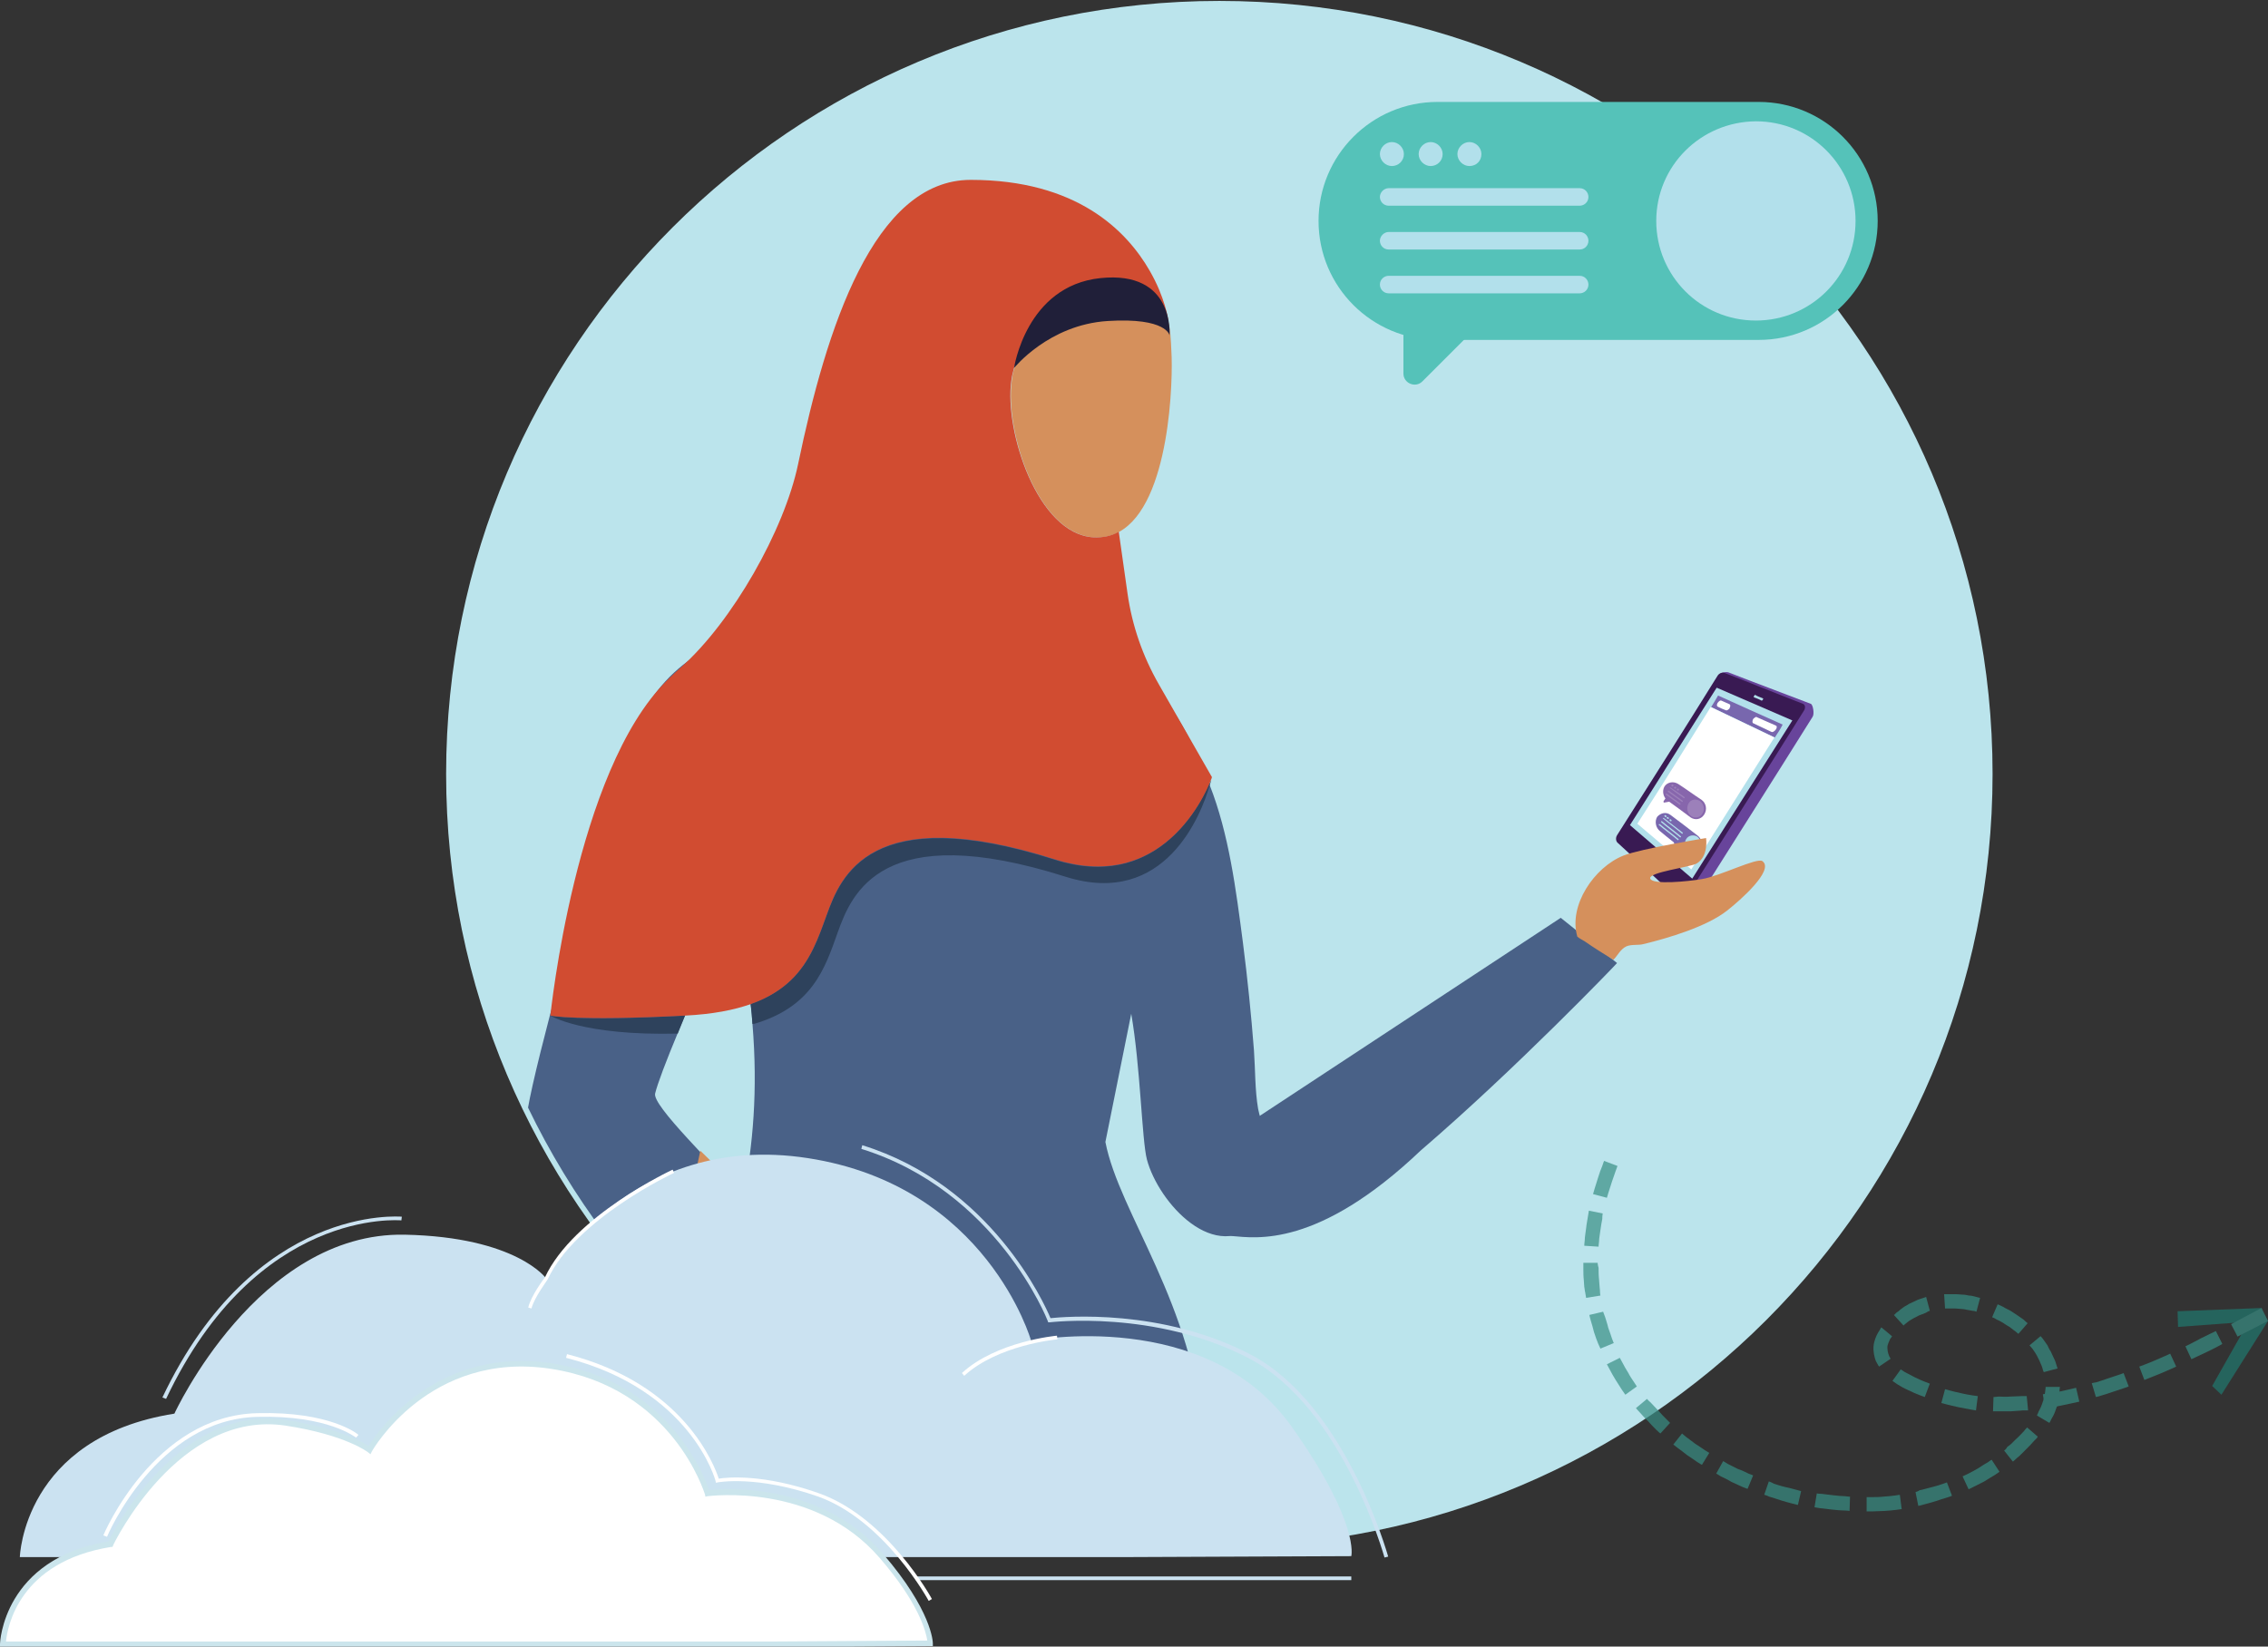 <?xml version="1.0" encoding="utf-8"?>
<!-- Generator: Adobe Illustrator 18.1.1, SVG Export Plug-In . SVG Version: 6.00 Build 0)  -->
<svg version="1.1" id="Layer_1" xmlns="http://www.w3.org/2000/svg" xmlns:xlink="http://www.w3.org/1999/xlink" x="0px" y="0px"
	 viewBox="0 0 491.6 357" enable-background="new 0 0 491.6 357" xml:space="preserve">
<rect x="0" y="0" width="491.6" height="357" fill="#333333" stroke="none"/>
<g>
	<g>
		<path fill="#BBE4EC" d="M431.9,167.8c0,92.5-75,167.5-167.6,167.5c-92.5,0-167.6-75-167.6-167.5c0-92.5,75-167.6,167.6-167.6
			C356.9,0.2,431.9,75.3,431.9,167.8"/>
	</g>
	<g>
		<defs>
			<path id="SVGID_1_" d="M265.5-0.1c-92.5,0-167.6,75-167.6,167.6C97.9,260,173,335,265.5,335c92.5,0,167.6-75,167.6-167.5
				C433.1,74.9,358-0.1,265.5-0.1z"/>
		</defs>
		<clipPath id="SVGID_2_">
			<use xlink:href="#SVGID_1_"  overflow="visible"/>
		</clipPath>
		<path clip-path="url(#SVGID_2_)" fill="#68449B" d="M351.9,181.9c-0.3,0.5-0.3,1.2,0.1,1.6c4.5,4.1,8.5,8.3,13,12.5
			c0.4,0.4,2,0.6,2.3,0c8.5-13.5,17.1-27,25.6-40.6c0.4-0.6,0.1-2.6-0.4-2.8c-5.7-2.2-12.2-4.6-17.8-6.8c-0.5-0.2-1.7,0-2.1,0.5
			C365.3,157.8,359.1,170.4,351.9,181.9"/>
		<path clip-path="url(#SVGID_2_)" fill="#391A53" d="M350.5,181.1c-0.3,0.5-0.3,1.2,0.1,1.6c4.5,4.1,8.9,8.3,13.4,12.4
			c0.4,0.4,1,0.2,1.4-0.4c8.5-13.5,17.1-27,25.6-40.6c0.4-0.6,0.3-1.3-0.2-1.5c-5.7-2.2-11.3-4.5-17-6.7c-0.5-0.2-1.2,0.1-1.5,0.6
			C365.1,158.1,357.8,169.6,350.5,181.1"/>
		<path clip-path="url(#SVGID_2_)" fill="#B2E0EB" d="M380.2,150.9c-0.1,0.1-0.1,0.3,0,0.3c0.5,0.2,1.1,0.4,1.6,0.7
			c0.1,0,0.2,0,0.3-0.2c0.1-0.1,0.1-0.3,0-0.3c-0.5-0.2-1.1-0.4-1.6-0.7C380.4,150.6,380.3,150.7,380.2,150.9"/>
		<path clip-path="url(#SVGID_2_)" fill="#B2E0EB" d="M353.3,178.9c4.5,3.9,9,7.7,13.5,11.6c7.2-11.4,14.5-22.9,21.7-34.3
			c-5.5-2.4-10.9-4.7-16.4-7.1C365.8,159,359.6,169,353.3,178.9"/>
		<path clip-path="url(#SVGID_2_)" fill="#7867AE" d="M370.9,153.3c4.6,2.2,9.2,4.4,13.8,6.6c0.6-0.9,1.2-1.8,1.7-2.8
			c-4.7-2.1-9.4-4.2-14-6.3C371.9,151.7,371.4,152.5,370.9,153.3"/>
		<path clip-path="url(#SVGID_2_)" fill="#FFFFFF" d="M354.9,178.6c3.9,3.3,7.8,6.6,11.7,9.9c6-9.5,12-19.1,18-28.6
			c-4.6-2.2-9.2-4.4-13.8-6.6C365.6,161.7,360.3,170.2,354.9,178.6"/>
		<path clip-path="url(#SVGID_2_)" fill="#FFFFFF" d="M380,155.9c-0.2,0.4-0.2,0.8,0,0.9c1.3,0.6,2.7,1.3,4,1.9
			c0.2,0.1,0.6-0.1,0.9-0.5c0.3-0.4,0.3-0.8,0-0.9c-1.4-0.6-2.7-1.2-4.1-1.8C380.7,155.3,380.3,155.6,380,155.9"/>
		<path clip-path="url(#SVGID_2_)" fill="#FFFFFF" d="M372.3,152.4c-0.2,0.3-0.2,0.7,0,0.8c0.6,0.3,1.2,0.6,1.8,0.8
			c0.2,0.1,0.5-0.1,0.8-0.4c0,0,0-0.1,0-0.1c0.2-0.3,0.2-0.7,0-0.8c-0.6-0.3-1.2-0.5-1.8-0.8C372.9,151.8,372.6,152,372.3,152.4
			C372.3,152.4,372.3,152.4,372.3,152.4"/>
		<path clip-path="url(#SVGID_2_)" fill="#B2E0EB" d="M358,186.4c-0.3,0.5-0.3,1.1,0.1,1.5c0.3,0.3,0.9,0.2,1.2-0.3
			c0.3-0.5,0.3-1.1-0.1-1.5C358.8,185.8,358.3,185.9,358,186.4"/>
		<path clip-path="url(#SVGID_2_)" fill="#7867AE" d="M362.1,176.7c2,1.5,4,3,5.9,4.5c0.9,0.7,1.2,2.1,0.5,3.2
			c-0.7,1.1-1.9,1.3-2.9,0.5c-1.9-1.6-3.9-3.1-5.8-4.7c-0.9-0.7-1.2-2.1-0.6-3.1C360,176.2,361.2,176,362.1,176.7"/>
		<path clip-path="url(#SVGID_2_)" fill="#B2E0EB" d="M365.5,181.9c-0.5,0.8-0.3,2,0.4,2.7c0.8,0.6,1.8,0.4,2.4-0.5
			c0.6-0.9,0.4-2.1-0.4-2.7C367.1,180.9,366,181.1,365.5,181.9"/>
		<path clip-path="url(#SVGID_2_)" fill="#B2E0EB" d="M360.7,177.4c1.3,1,2.7,2.1,4,3.1c0.1,0.1,0.1,0.2,0,0.2c0,0.1-0.1,0.1-0.2,0
			c-1.3-1.1-2.7-2.1-4-3.2c-0.1-0.1-0.1-0.2,0-0.2C360.5,177.4,360.6,177.4,360.7,177.4"/>
		<path clip-path="url(#SVGID_2_)" fill="#B2E0EB" d="M360.3,178.1c1.3,1.1,2.7,2.1,4,3.2c0.1,0.1,0.1,0.2,0,0.2
			c0,0.1-0.1,0.1-0.2,0c-1.3-1.1-2.7-2.1-4-3.2c-0.1-0.1-0.1-0.2,0-0.2C360.1,178,360.2,178,360.3,178.1"/>
		<path clip-path="url(#SVGID_2_)" fill="#B2E0EB" d="M359.8,178.7c1.3,1.1,2.7,2.1,4,3.2c0.1,0.1,0.1,0.2,0,0.2
			c0,0.1-0.1,0.1-0.2,0c-1.3-1.1-2.7-2.1-4-3.2c-0.1-0.1-0.1-0.2,0-0.2C359.7,178.7,359.8,178.7,359.8,178.7"/>
		<path clip-path="url(#SVGID_2_)" fill="#B2E0EB" d="M361.2,177.1c0.1-0.1,0-0.2-0.1-0.3c-0.1-0.1-0.2-0.1-0.3,0
			c-0.1,0.1,0,0.2,0.1,0.3C361,177.2,361.1,177.2,361.2,177.1"/>
		<path clip-path="url(#SVGID_2_)" fill="#B2E0EB" d="M361.7,177.5c0.1-0.1,0-0.2-0.1-0.3c-0.1-0.1-0.2-0.1-0.3,0
			c-0.1,0.1,0,0.2,0.1,0.3C361.6,177.6,361.7,177.6,361.7,177.5"/>
		<path clip-path="url(#SVGID_2_)" fill="#B2E0EB" d="M362.3,178c0.1-0.1,0-0.2-0.1-0.3c-0.1-0.1-0.2-0.1-0.3,0
			c-0.1,0.1,0,0.2,0.1,0.3C362.1,178.1,362.2,178.1,362.3,178"/>
		<path clip-path="url(#SVGID_2_)" fill="#7867AE" d="M363.9,182.8c-0.2,0.3-0.4,0.6-0.6,0.9c-0.1,0.1-0.3,0.1-0.3-0.1
			c-0.1-0.6-0.2-1.3-0.3-1.9C363.1,182.1,363.5,182.5,363.9,182.8"/>
		<path clip-path="url(#SVGID_2_)" fill="#8766AC" d="M363.8,170c1.7,1.1,3.3,2.3,5,3.4c1,0.7,1.3,2.1,0.6,3.2c-0.7,1.1-2,1.3-3,0.6
			c-1.6-1.2-3.2-2.4-4.9-3.6c-1-0.7-1.3-2.1-0.7-3.1C361.4,169.6,362.7,169.3,363.8,170"/>
		<path clip-path="url(#SVGID_2_)" fill="#9C80BA" d="M366,174.2c-0.5,0.9-0.3,2.1,0.5,2.7c0.8,0.6,2,0.4,2.5-0.5
			c0.6-0.9,0.3-2.1-0.5-2.7C367.6,173.1,366.5,173.3,366,174.2"/>
		<path clip-path="url(#SVGID_2_)" fill="#9C80BA" d="M362.2,170.8c1,0.7,2,1.4,2.9,2c0.1,0.1,0.1,0.2,0,0.2c0,0.1-0.2,0.1-0.2,0
			c-1-0.7-2-1.4-2.9-2.1c-0.1-0.1-0.1-0.2-0.1-0.2C362,170.8,362.1,170.7,362.2,170.8"/>
		<path clip-path="url(#SVGID_2_)" fill="#9C80BA" d="M361.8,171.5c1,0.7,1.9,1.4,2.9,2.1c0.1,0.1,0.1,0.2,0,0.2
			c0,0.1-0.1,0.1-0.2,0c-1-0.7-1.9-1.4-2.9-2.1c-0.1-0.1-0.1-0.2-0.1-0.2C361.6,171.4,361.7,171.4,361.8,171.5"/>
		<path clip-path="url(#SVGID_2_)" fill="#9C80BA" d="M361.3,172.1c1,0.7,1.9,1.4,2.9,2.1c0.1,0.1,0.1,0.2,0,0.2
			c0,0.1-0.1,0.1-0.2,0c-1-0.7-1.9-1.4-2.9-2.1c-0.1-0.1-0.1-0.2-0.1-0.2C361.2,172.1,361.3,172.1,361.3,172.1"/>
		<path clip-path="url(#SVGID_2_)" fill="#9C80BA" d="M362.7,170.4c0.1-0.1,0-0.2-0.1-0.3c-0.1-0.1-0.2,0-0.3,0.1
			c-0.1,0.1,0,0.2,0.1,0.3C362.5,170.6,362.7,170.5,362.7,170.4"/>
		<path clip-path="url(#SVGID_2_)" fill="#9C80BA" d="M363.3,170.9c0.1-0.1,0-0.2-0.1-0.3c-0.1-0.1-0.2,0-0.3,0.1
			c-0.1,0.1,0,0.2,0.1,0.3C363.1,171,363.3,171,363.3,170.9"/>
		<path clip-path="url(#SVGID_2_)" fill="#9C80BA" d="M363.9,171.3c0.1-0.1,0-0.2-0.1-0.3c-0.1-0.1-0.2,0-0.3,0.1
			c-0.1,0.1,0,0.2,0.1,0.3C363.7,171.4,363.9,171.4,363.9,171.3"/>
		<path clip-path="url(#SVGID_2_)" fill="#8766AC" d="M361.2,172.8c-0.2,0.3-0.4,0.6-0.6,0.9c-0.1,0.1,0,0.4,0.2,0.3
			c0.6-0.1,1.2-0.2,1.7-0.3C362.1,173.5,361.7,173.2,361.2,172.8"/>
		<path clip-path="url(#SVGID_2_)" fill="#496187" d="M308,249.4c-22.4,21.3-35.8,19-40.9,18.6c-5.5-0.5,4.9-18.7,4.1-24.7
			c0.2-0.2,0.4-0.4,0.7-0.6l66.4-43.7l12.2,9.8C350.5,208.9,328.4,231.9,308,249.4"/>
		<path clip-path="url(#SVGID_2_)" fill="#496187" d="M150.6,534.8c-0.1-11-0.3-25.4-0.7-41.6c0-2.3-0.1-4.6-0.1-7
			c-1-51.2-3.2-117.4-3.2-152.4c0-2.7,0.1-5.3,0.2-7.9c0.1-1.4,0.2-2.8,0.3-4.2c1.3-15.3,4.8-27.5,8.2-39.7
			c12.9,5.9,23.9,9.4,23.9,9.4l3.1-12.4c0,0-10.8-9.7-21.2-19.9c2.1-10.7,3.2-22.6,2-37.1c-0.1-1.4-0.2-2.9-0.4-4.4
			c-0.7-6.6-1.8-13.7-3.5-21.5c-3.1,6.7-7.2,15.9-10.7,24c-0.6,1.3-1.1,2.6-1.6,3.9c-2.5,6-4.4,11-4.9,13.1c-0.3,1.3,2.7,5,7.1,9.8
			c0.8,0.9,1.7,1.8,2.6,2.8c2.9,3,6.1,6.2,9.4,9.4c-1.5,8-3.6,15.5-5.8,22.9c-2.9-1.3-5.8-2.7-8.8-4.3c-1-0.5-1.9-1-2.8-1.5
			c-15.3-8.4-29.7-19.7-29.7-32.4c0-2.9,2.2-12.2,5.2-23.7c5.8-22,14.8-52,17.7-59.9c6.7-18.8,22.3-21.9,25-22.3
			c2.6-0.8,5.6-1.3,9.1-1.4l63.1,3.2c0,0,16.1-1.4,28,30.2c0,0.1,0.1,0.2,0.1,0.3c4.2,10.7,5.7,22.7,7.2,34.1
			c1,7.8,1.8,15.6,2.4,23.4c0.3,4.2,0.2,8.6,0.9,12.7c0.6,3.3,2.5,6.3,3.1,9.6c0.9,4.7,0.7,11-2.8,14.6c-9.5,9.9-21.9-3.8-24.4-13.2
			c-1.1-4.2-1.4-20.2-3.4-31.6l-5.6,27.8c3,15.5,19.2,35.2,21.2,64c1.9,28.9-10.2,224.6-9.9,240.1c1.1,57.8,36.4,119.8,40,125
			c-10.9,7.8-22.9,1.2-39.4-0.3c-6.9-0.6-14.7,6.3-28.9,6.6c-20.6,0.4-29-5.7-40.1-5.6c-11.1,0.2-15.3,4.1-35.8,5.2
			c-20.5,1.1-26.5-10.7-26.5-10.7C122.5,665.7,151.3,610.4,150.6,534.8"/>
		<path clip-path="url(#SVGID_2_)" fill="#D5905C" d="M349.7,208.1c-2.1-1.3-4.2-2.6-6.2-4c-0.5-0.3-1.1-0.6-1.6-1
			c-2-6.8,3.7-15.1,10-17.6c3.8-1.5,17.9-3.8,17.9-3.8s0.6,3.9-2,5.5c-1.2,0.8-10.6,1.9-10.1,3.3c0.5,1.4,8.3,0.6,11.2,0.1
			c3.8-0.6,11.9-4.7,13.1-3.9c2.7,1.9-4.8,8.5-7.6,10.7c-4.4,3.5-12.8,6-18.2,7.3c-1.1,0.3-2.6,0-3.7,0.5
			C351.2,205.8,350.5,207.4,349.7,208.1"/>
		<path clip-path="url(#SVGID_2_)" fill="#D5905C" d="M182.3,279.1c0,0,3.4-3.6,4.9-3.9c1.4-0.3,11.4-1.9,11.4-1.9s1.1,2.4-2.1,3.6
			c-1.7,0.6-6.1,1.3-6.3,3c-0.1,0.8,14.1-1.5,14.3-2.5c0.2-1.1,1.1-6.3,1.1-6.3s3.8,2.6,1.2,12.4c-1.4,5.4-5.2,7.8-8,8.1
			c-2.8,0.3-19.5,0-19.5,0L182.3,279.1z"/>
		<path clip-path="url(#SVGID_2_)" fill="#D5905C" d="M144.7,276.9c12.9,5.9,34.5,14.7,34.5,14.7l3.1-12.4c0,0-20.1-19.5-30.5-29.7
			C150.2,257.5,146.8,269.4,144.7,276.9"/>
		<path clip-path="url(#SVGID_2_)" fill="#D5905C" d="M237.1,116.5c2.1,0.1,3.9-0.3,5.5-1.2c11.1-6.1,11.7-33.4,11.3-39.2
			c-0.1-2.3-0.2-4.6-0.7-6.6c-0.1-0.2-0.1-0.4-0.2-0.6c-1.1-3.5-3.8-6-11.4-6c-12.3,0-18.9,8.6-21.7,16.9c-0.3,0.8-0.5,1.7-0.6,2.8
			C217.8,93.5,224.9,115.8,237.1,116.5"/>
		<g clip-path="url(#SVGID_2_)">
			<g>
				<defs>
					<rect id="SVGID_3_" x="162.7" y="168.5" width="100" height="53.5"/>
				</defs>
				<clipPath id="SVGID_4_">
					<use xlink:href="#SVGID_3_"  overflow="visible"/>
				</clipPath>
				<path clip-path="url(#SVGID_4_)" fill="#2E425C" d="M162.7,217.7c0.2,1.5,0.3,2.9,0.4,4.4c13-3.7,15.7-12.1,18.5-20
					c3-8.3,9.4-24.7,49.4-12c21.6,6.8,29.4-13.6,31.2-19.8c0.3-0.9,0.4-1.6,0.5-1.7c0,0.1-0.2,0.6-0.6,1.4
					c-2.3,5.3-11.9,23.3-33.5,16.4c-40-12.7-46.4,3.7-49.4,12C176.5,205.8,174,213.7,162.7,217.7"/>
			</g>
		</g>
		<g clip-path="url(#SVGID_2_)">
			<g>
				<defs>
					<rect id="SVGID_5_" x="119.3" y="220.2" width="29.2" height="3.9"/>
				</defs>
				<clipPath id="SVGID_6_">
					<use xlink:href="#SVGID_5_"  overflow="visible"/>
				</clipPath>
				<path clip-path="url(#SVGID_6_)" fill="#2E425C" d="M119.3,220.2c0,0,7,4.4,27.6,3.9c0.5-1.3,1.1-2.6,1.6-3.9
					C124.7,221.5,119.3,220.2,119.3,220.2"/>
			</g>
		</g>
		<path clip-path="url(#SVGID_2_)" fill="#D14C31" d="M119.3,220.2c0,0,5.5,1.2,29.2,0c23.8-1.2,27.1-12,30.7-21.9
			c3-8.3,9.4-24.7,49.4-12c24.8,7.9,33.8-16.8,34.1-17.8c0,0,0,0,0,0l-11.5-20.1c-3.5-6.1-5.8-12.7-6.8-19.7l-1.9-13.4
			c-1.6,0.9-3.4,1.3-5.5,1.2c-12.1-0.7-19.3-23-17.8-33.9c0.1-1.1,0.4-2,0.6-2.8c2.9-8.3,9.4-16.9,21.7-16.9c7.6,0,10.3,2.5,11.4,6
			c0.1,0.2,0.1,0.4,0.2,0.6l0.1-0.3c0,0-0.7-4.8-4-10.5c-5-8.7-15.8-19.7-38.8-19.7c-21,0-31.3,32.2-37.4,61.6
			c-3,14.4-14.3,34.2-25.3,44c-1,0.9-2,1.8-3.1,2.9C124.7,167.1,119.3,220.2,119.3,220.2"/>
		<path clip-path="url(#SVGID_2_)" fill="#201F39" d="M219.8,79.8c0,0,7.5-9.4,20.3-10.2c12.8-0.8,13.4,3.1,13.4,3.1
			s1.2-14.1-15-12.4C222.4,62,219.8,79.8,219.8,79.8"/>
	</g>
	<g>
		<path fill="#55C2B9" d="M311.6,22.1h69.6c14.2,0,25.8,11.5,25.8,25.8c0,14.2-11.5,25.8-25.8,25.8h-69.6
			c-14.2,0-25.8-11.5-25.8-25.8C285.8,33.7,297.3,22.1,311.6,22.1"/>
		<path fill="#B2E0EB" d="M359,47.9c0,11.9,9.6,21.6,21.6,21.6c11.9,0,21.6-9.6,21.6-21.6c0-11.9-9.6-21.6-21.6-21.6
			C368.6,26.4,359,36,359,47.9"/>
		<path fill="#B2E0EB" d="M301,40.8h41.4c1.1,0,1.9,0.9,1.9,1.9c0,1.1-0.9,1.9-1.9,1.9H301c-1.1,0-1.9-0.9-1.9-1.9
			C299.1,41.7,300,40.8,301,40.8"/>
		<path fill="#B2E0EB" d="M301,50.3h41.4c1.1,0,1.9,0.9,1.9,1.9c0,1.1-0.9,1.9-1.9,1.9H301c-1.1,0-1.9-0.9-1.9-1.9
			C299.1,51.2,300,50.3,301,50.3"/>
		<path fill="#B2E0EB" d="M301,59.8h41.4c1.1,0,1.9,0.9,1.9,1.9c0,1.1-0.9,1.9-1.9,1.9H301c-1.1,0-1.9-0.9-1.9-1.9
			C299.1,60.6,300,59.8,301,59.8"/>
		<path fill="#B2E0EB" d="M304.3,33.4c0-1.4-1.2-2.6-2.6-2.6c-1.4,0-2.6,1.2-2.6,2.6s1.2,2.6,2.6,2.6
			C303.1,36,304.3,34.9,304.3,33.4"/>
		<path fill="#B2E0EB" d="M312.7,33.4c0-1.4-1.2-2.6-2.6-2.6c-1.4,0-2.6,1.2-2.6,2.6s1.2,2.6,2.6,2.6
			C311.5,36,312.7,34.9,312.7,33.4"/>
		<path fill="#B2E0EB" d="M321.1,33.4c0-1.4-1.2-2.6-2.6-2.6c-1.4,0-2.6,1.2-2.6,2.6s1.2,2.6,2.6,2.6C320,36,321.1,34.9,321.1,33.4"
			/>
		<path fill="#55C2B9" d="M304.2,67.8V81c0,2.1,2.6,3.2,4.1,1.7l15.3-15.3L304.2,67.8z"/>
		<g opacity="0.7">
			<g>
				<defs>
					<rect id="SVGID_7_" x="343.2" y="251.7" width="148.4" height="76"/>
				</defs>
				<clipPath id="SVGID_8_">
					<use xlink:href="#SVGID_7_"  overflow="visible"/>
				</clipPath>
				<g opacity="0.9" clip-path="url(#SVGID_8_)">
					<g>
						<defs>
							<rect id="SVGID_9_" x="472" y="283.6" width="19" height="4.1"/>
						</defs>
						<clipPath id="SVGID_10_">
							<use xlink:href="#SVGID_9_"  overflow="visible"/>
						</clipPath>
						<polygon clip-path="url(#SVGID_10_)" fill="#1D8076" points="490.2,283.6 491,286.3 472.1,287.7 472,284.3 						"/>
					</g>
				</g>
				<g opacity="0.9" clip-path="url(#SVGID_8_)">
					<g>
						<defs>
							<rect id="SVGID_11_" x="479.5" y="284.6" width="12.1" height="17.8"/>
						</defs>
						<clipPath id="SVGID_12_">
							<use xlink:href="#SVGID_11_"  overflow="visible"/>
						</clipPath>
						<polygon clip-path="url(#SVGID_12_)" fill="#1D8076" points="479.5,300.5 481.5,302.4 491.6,286.4 488.5,284.6 						"/>
					</g>
				</g>
				<polygon clip-path="url(#SVGID_8_)" fill="#378F85" points="483.6,287.1 485,289.8 491.6,286.4 490.2,283.6 				"/>
				<path clip-path="url(#SVGID_8_)" fill="#378F85" d="M473.7,291.9l1.3,2.8c0,0,1.7-0.8,3.4-1.6c1.7-0.8,3.3-1.7,3.3-1.7l-1.4-2.8
					c0,0-1.7,0.8-3.3,1.6C475.4,291.1,473.7,291.9,473.7,291.9"/>
				<path clip-path="url(#SVGID_8_)" fill="#378F85" d="M463.7,296.3l1.1,2.9c0,0,1.8-0.7,3.5-1.4c1.7-0.7,3.4-1.5,3.4-1.5l-1.3-2.8
					c0,0-1.7,0.8-3.4,1.5C465.4,295.7,463.7,296.3,463.7,296.3"/>
				<path clip-path="url(#SVGID_8_)" fill="#378F85" d="M453.4,299.9l0.9,3c0,0,0.5-0.1,1.1-0.3c0.7-0.2,1.6-0.5,2.5-0.8
					c0.9-0.3,1.8-0.6,2.4-0.8c0.7-0.2,1.1-0.4,1.1-0.4l-1.1-2.9c0,0-0.4,0.2-1.1,0.4c-0.6,0.2-1.5,0.5-2.4,0.8
					c-0.9,0.3-1.7,0.6-2.4,0.8C453.8,299.8,453.4,299.9,453.4,299.9"/>
				<path clip-path="url(#SVGID_8_)" fill="#378F85" d="M442.8,302.3l0.5,3.1c0,0,1.9-0.3,3.7-0.7c1.8-0.4,3.7-0.8,3.7-0.8l-0.7-3
					c0,0-1.8,0.4-3.5,0.8C444.6,302,442.8,302.3,442.8,302.3"/>
				<path clip-path="url(#SVGID_8_)" fill="#378F85" d="M432.1,302.9L432,306c0,0,0.5,0,1.2,0c0.7,0,1.7,0,2.6,0
					c0.9-0.1,1.9-0.1,2.6-0.2c0.4,0,0.7,0,0.9,0c0.2,0,0.3,0,0.3,0l-0.3-3.1c0,0-0.1,0-0.3,0c-0.2,0-0.5,0-0.8,0
					c-0.7,0-1.6,0.1-2.5,0.1c-0.9,0.1-1.8,0-2.5,0C432.5,302.9,432.1,302.9,432.1,302.9"/>
				<path clip-path="url(#SVGID_8_)" fill="#378F85" d="M421.6,301.2l-0.8,3c0,0,1.8,0.5,3.7,0.9c1.9,0.4,3.8,0.7,3.8,0.7l0.4-3.1
					c0,0-1.8-0.2-3.5-0.6C423.3,301.7,421.6,301.2,421.6,301.2"/>
				<path clip-path="url(#SVGID_8_)" fill="#378F85" d="M412,296.9l-1.8,2.5c0,0,0.4,0.3,1,0.7c0.6,0.4,1.5,0.9,2.4,1.3
					c1.8,0.9,3.6,1.5,3.6,1.5l1.1-2.9c0,0-1.7-0.6-3.3-1.4c-0.8-0.4-1.5-0.8-2.1-1.1C412.4,297.2,412,296.9,412,296.9"/>
				<path clip-path="url(#SVGID_8_)" fill="#378F85" d="M410.2,289.8l-2.4-2c0,0,0,0-0.1,0.1c0,0.1-0.1,0.1-0.1,0.2
					c-0.1,0.2-0.3,0.5-0.5,0.8c-0.4,0.7-0.9,1.8-1,3c-0.1,1.2,0.2,2.4,0.5,3.2c0.4,0.8,0.7,1.2,0.7,1.2l2.5-1.7c0,0-0.1-0.1-0.1-0.2
					c-0.1-0.1-0.2-0.3-0.3-0.6c-0.2-0.5-0.3-1.1-0.3-1.7c0-0.6,0.4-1.3,0.6-1.8c0.2-0.2,0.3-0.4,0.4-0.6
					C410.2,289.9,410.2,289.9,410.2,289.8C410.2,289.8,410.1,289.9,410.2,289.8C410.2,289.9,410.2,289.9,410.2,289.8
					C410.2,289.8,410.2,289.8,410.2,289.8"/>
				<path clip-path="url(#SVGID_8_)" fill="#378F85" d="M418.3,284.2l-0.8-3c0,0-0.5,0.2-1.2,0.4c-0.4,0.1-0.8,0.3-1.2,0.5
					c-0.4,0.2-0.9,0.4-1.3,0.6c-0.4,0.3-0.9,0.5-1.3,0.8c-0.4,0.3-0.7,0.5-1,0.8c-0.3,0.2-0.6,0.4-0.7,0.6c-0.2,0.2-0.3,0.2-0.3,0.2
					l2.1,2.3c0,0,0.1-0.1,0.2-0.2c0.1-0.1,0.4-0.3,0.6-0.5c0.3-0.2,0.5-0.4,0.9-0.6c0.3-0.2,0.7-0.4,1.1-0.6
					c0.3-0.2,0.8-0.4,1.1-0.5c0.4-0.1,0.7-0.3,1-0.4C417.9,284.3,418.3,284.2,418.3,284.2"/>
				<path clip-path="url(#SVGID_8_)" fill="#378F85" d="M428.4,284.4l0.8-3c0,0-0.5-0.1-1.2-0.3c-0.4-0.1-0.8-0.2-1.2-0.2
					c-0.5-0.1-0.9-0.2-1.4-0.2c-0.5,0-1-0.1-1.5-0.1c-0.5,0-0.9,0-1.3,0c-0.4,0-0.7,0-0.9,0c-0.2,0-0.3,0-0.3,0l0.2,3.1
					c0,0,0.1,0,0.3,0c0.2,0,0.5,0,0.8,0c0.3,0,0.7,0,1.1,0c0.4,0,0.8,0.1,1.3,0.1c0.4,0,0.9,0.1,1.3,0.2c0.4,0.1,0.8,0.1,1.1,0.2
					C428,284.2,428.4,284.4,428.4,284.4"/>
				<path clip-path="url(#SVGID_8_)" fill="#378F85" d="M437.5,289.2l2-2.3c0,0-0.4-0.3-0.9-0.8c-0.6-0.4-1.4-1-2.2-1.5
					c-0.4-0.3-0.8-0.5-1.2-0.7c-0.4-0.2-0.8-0.4-1.1-0.6c-0.6-0.3-1.1-0.5-1.1-0.5l-1.2,2.8c0,0,0.4,0.1,1,0.5
					c0.3,0.1,0.6,0.3,1,0.5c0.3,0.2,0.7,0.4,1.1,0.7c0.8,0.4,1.4,1,2,1.4C437.1,288.9,437.5,289.2,437.5,289.2"/>
				<path clip-path="url(#SVGID_8_)" fill="#378F85" d="M443,297.5l3-0.8c0,0-0.2-0.5-0.4-1.2c-0.1-0.4-0.3-0.8-0.5-1.2
					c-0.2-0.4-0.4-0.9-0.6-1.3c-0.3-0.4-0.5-0.9-0.7-1.3c-0.3-0.4-0.5-0.7-0.7-1c-0.4-0.6-0.8-1-0.8-1l-2.4,2c0,0,0.3,0.3,0.7,0.8
					c0.2,0.3,0.4,0.6,0.6,0.9c0.2,0.3,0.4,0.7,0.6,1.1c0.2,0.4,0.4,0.8,0.5,1.1c0.2,0.4,0.3,0.7,0.4,1
					C442.8,297.1,443,297.5,443,297.5"/>
				<path clip-path="url(#SVGID_8_)" fill="#378F85" d="M441.5,306.9l2.7,1.6c0,0,0.1-0.1,0.2-0.3c0.1-0.2,0.2-0.5,0.4-0.8
					c0.2-0.3,0.4-0.7,0.6-1.2c0.2-0.5,0.3-0.9,0.5-1.4c0.2-0.5,0.2-1,0.3-1.5c0.1-0.5,0.2-0.9,0.2-1.3c0-0.8,0.1-1.3,0.1-1.3l-3.1,0
					c0,0,0,0.4-0.1,1c0,0.3-0.1,0.7-0.2,1c-0.1,0.4-0.1,0.8-0.3,1.2c-0.1,0.4-0.3,0.8-0.4,1.1c-0.2,0.4-0.3,0.7-0.5,1
					c-0.1,0.3-0.2,0.5-0.3,0.7C441.6,306.8,441.5,306.9,441.5,306.9"/>
				<path clip-path="url(#SVGID_8_)" fill="#378F85" d="M434.4,314.5l1.9,2.4c0,0,0.4-0.3,0.9-0.8c0.3-0.2,0.6-0.5,0.9-0.8
					c0.3-0.3,0.7-0.7,1-1c0.7-0.7,1.3-1.3,1.8-1.9c0.3-0.3,0.4-0.4,0.6-0.6c0.1-0.2,0.2-0.3,0.2-0.3l-2.3-2c0,0-0.1,0.1-0.2,0.2
					c-0.1,0.1-0.3,0.3-0.5,0.6c-0.5,0.5-1.1,1.2-1.8,1.8c-0.3,0.3-0.6,0.6-0.9,0.9c-0.3,0.3-0.6,0.5-0.9,0.7
					C434.8,314.3,434.4,314.5,434.4,314.5"/>
				<path clip-path="url(#SVGID_8_)" fill="#378F85" d="M425.4,320.1l1.3,2.8c0,0,1.7-0.8,3.4-1.7c0.8-0.5,1.6-1,2.3-1.4
					c0.6-0.4,1-0.7,1-0.7l-1.7-2.6c0,0-0.4,0.2-0.9,0.6c-0.6,0.3-1.3,0.8-2.1,1.3C427,319.4,425.4,320.1,425.4,320.1"/>
				<path clip-path="url(#SVGID_8_)" fill="#378F85" d="M415.2,323.5l0.6,3c0,0,0.5-0.1,1.2-0.3c0.7-0.2,1.6-0.4,2.5-0.7
					c0.9-0.3,1.8-0.6,2.5-0.8c0.7-0.2,1.1-0.4,1.1-0.4l-1.1-2.9c0,0-0.4,0.2-1.1,0.4c-0.6,0.2-1.5,0.5-2.4,0.7
					c-0.9,0.2-1.7,0.5-2.4,0.6C415.7,323.4,415.2,323.5,415.2,323.5"/>
				<path clip-path="url(#SVGID_8_)" fill="#378F85" d="M404.6,324.6l0,3.1c0,0,0.5,0,1.2,0c0.7,0,1.7-0.1,2.6-0.1
					c1.9-0.1,3.8-0.4,3.8-0.4l-0.4-3.1c0,0-1.8,0.3-3.6,0.4c-0.9,0.1-1.8,0.1-2.5,0.1C405,324.6,404.6,324.6,404.6,324.6"/>
				<path clip-path="url(#SVGID_8_)" fill="#378F85" d="M393.8,323.8l-0.5,3c0,0,0.5,0.1,1.2,0.2c0.7,0.1,1.6,0.2,2.6,0.3
					c0.9,0.1,1.9,0.2,2.6,0.2c0.7,0,1.2,0.1,1.2,0.1l0.1-3.1c0,0-0.5,0-1.1-0.1c-0.7,0-1.6-0.1-2.5-0.2c-0.9-0.1-1.8-0.2-2.5-0.3
					C394.3,323.9,393.8,323.8,393.8,323.8"/>
				<path clip-path="url(#SVGID_8_)" fill="#378F85" d="M383.4,321.2l-1,2.9c0,0,0.5,0.1,1.1,0.4c0.7,0.2,1.6,0.5,2.5,0.8
					c0.9,0.3,1.8,0.5,2.5,0.7c0.7,0.2,1.2,0.3,1.2,0.3l0.7-3c0,0-0.4-0.1-1.1-0.3c-0.7-0.2-1.5-0.4-2.4-0.6
					c-0.9-0.2-1.7-0.5-2.4-0.7C383.8,321.3,383.4,321.2,383.4,321.2"/>
				<path clip-path="url(#SVGID_8_)" fill="#378F85" d="M373.5,316.8l-1.5,2.7c0,0,0.4,0.2,1,0.6c0.6,0.3,1.5,0.7,2.3,1.2
					c0.9,0.4,1.7,0.8,2.4,1.1c0.7,0.3,1.1,0.4,1.1,0.4l1.2-2.9c0,0-0.4-0.2-1-0.4c-0.6-0.3-1.4-0.7-2.3-1c-0.8-0.4-1.6-0.8-2.2-1.1
					C373.9,317,373.5,316.8,373.5,316.8"/>
				<path clip-path="url(#SVGID_8_)" fill="#378F85" d="M364.6,310.8l-1.9,2.4c0,0,0.4,0.3,0.9,0.7c0.6,0.4,1.3,1,2.1,1.6
					c0.8,0.5,1.6,1.1,2.2,1.5c0.6,0.4,1,0.6,1,0.6l1.6-2.6c0,0-0.4-0.2-1-0.6c-0.6-0.4-1.3-0.9-2.1-1.4c-0.7-0.5-1.4-1.1-2-1.5
					C364.9,311.1,364.6,310.8,364.6,310.8"/>
				<path clip-path="url(#SVGID_8_)" fill="#378F85" d="M357,303.3l-2.4,2c0,0,0.3,0.4,0.8,0.9c0.5,0.5,1.1,1.3,1.8,1.9
					c0.6,0.7,1.3,1.4,1.8,1.9c0.5,0.5,0.9,0.8,0.9,0.8l2.1-2.3c0,0-0.3-0.3-0.8-0.8c-0.5-0.5-1.1-1.1-1.7-1.8
					c-0.6-0.6-1.2-1.3-1.7-1.8C357.3,303.7,357,303.3,357,303.3"/>
				<path clip-path="url(#SVGID_8_)" fill="#378F85" d="M351.1,294.4l-2.8,1.4c0,0,0.2,0.4,0.6,1.1c0.3,0.6,0.8,1.5,1.3,2.3
					c0.5,0.8,1,1.6,1.4,2.2c0.4,0.6,0.7,1,0.7,1l2.5-1.8c0,0-0.3-0.4-0.6-0.9c-0.4-0.6-0.9-1.3-1.3-2.1c-0.5-0.8-0.9-1.5-1.2-2.1
					C351.3,294.8,351.1,294.4,351.1,294.4"/>
				<path clip-path="url(#SVGID_8_)" fill="#378F85" d="M347.5,284.4l-3,0.7c0,0,0.1,0.5,0.3,1.2c0.2,0.7,0.5,1.6,0.7,2.5
					c0.3,0.9,0.6,1.8,0.9,2.5c0.3,0.7,0.5,1.1,0.5,1.1l2.9-1.2c0,0-0.2-0.4-0.4-1c-0.2-0.6-0.5-1.5-0.8-2.3
					c-0.2-0.9-0.5-1.7-0.7-2.4C347.6,284.8,347.5,284.4,347.5,284.4"/>
				<path clip-path="url(#SVGID_8_)" fill="#378F85" d="M346.3,273.8l-3.1,0c0,0,0,0.5,0,1.2c0,0.7,0,1.7,0.1,2.6
					c0,0.5,0.1,1,0.1,1.4c0.1,0.4,0.1,0.9,0.2,1.2c0.1,0.7,0.2,1.2,0.2,1.2l3.1-0.5c0,0-0.1-0.4-0.1-1.1c0-0.3-0.1-0.7-0.1-1.1
					c0-0.4-0.1-0.9-0.1-1.3c-0.1-0.9-0.1-1.8-0.1-2.5C346.3,274.2,346.3,273.8,346.3,273.8"/>
				<path clip-path="url(#SVGID_8_)" fill="#378F85" d="M347.4,263.1l-3-0.6c0,0-0.1,0.5-0.2,1.2c-0.1,0.7-0.3,1.6-0.4,2.6
					c-0.1,0.9-0.3,1.9-0.3,2.6c-0.1,0.7-0.1,1.2-0.1,1.2l3.1,0.2c0,0,0-0.4,0.1-1.1c0-0.7,0.2-1.6,0.3-2.5c0.1-0.9,0.3-1.8,0.4-2.4
					C347.3,263.6,347.4,263.1,347.4,263.1"/>
				<path clip-path="url(#SVGID_8_)" fill="#378F85" d="M350.6,252.8l-2.9-1.1c0,0-0.2,0.4-0.4,1.1c-0.3,0.7-0.6,1.5-0.9,2.5
					c-0.6,1.8-1.1,3.6-1.1,3.6l3,0.8c0,0,0.5-1.7,1.1-3.5c0.3-0.9,0.6-1.7,0.8-2.3C350.4,253.3,350.6,252.8,350.6,252.8"/>
			</g>
		</g>
	</g>
</g>
<g>
	<g>
		<path fill="#CBE2F1" d="M245.2,337.6H4.3c0,0,0.7-25.9,33.5-31.1c0,0,18.1-39.4,49.9-38.8c24.3,0.5,30.7,9.5,30.7,9.5
			s17.8-32.1,56.7-26.1c38.9,6,48.4,39.6,48.4,39.6s38.1-7.5,56.6,18.8c14.7,20.8,12.8,27.9,12.8,27.9L245.2,337.6z"/>
		<path fill="#FFFFFF" d="M168.4,356.5H0.6c0,0,0.5-18.1,23.3-21.7c0,0,14.1-29.9,38-26.3c13.4,2,18.1,5.9,18.1,5.9
			s12.4-22.4,39.5-18.2c27.1,4.2,33.7,27.6,33.7,27.6s23.1-3.4,37.7,13.5c10.6,12.3,10.6,19,10.6,19L168.4,356.5z"/>
		<path fill="#CBE5EC" d="M0,356.4c0-0.2,0.7-18.4,23.5-22.2c1.5-3,15.7-29.8,38.5-26.3c11.1,1.7,16.3,4.6,17.9,5.6
			c2.2-3.5,15-21.7,39.8-17.9c25,3.9,32.9,24.2,34,27.5c3.4-0.4,24.3-1.8,37.7,13.8c10.6,12.3,10.8,19.1,10.8,19.4v0.6l-33.8,0.2H0
			L0,356.4z M168.4,355.9l32.6-0.2c-0.3-1.9-1.8-8.1-10.4-18c-14.2-16.4-37-13.3-37.2-13.3l-0.5,0.1l-0.1-0.5
			c-0.1-0.2-6.9-23.1-33.3-27.2c-26.4-4.1-38.8,17.7-38.9,17.9l-0.3,0.6l-0.5-0.4c0,0-4.8-3.8-17.9-5.8c-23.2-3.5-37.3,25.7-37.4,26
			l-0.1,0.3l-0.3,0c-20,3.2-22.5,17.4-22.8,20.5H168.4L168.4,355.9z"/>
		<rect x="198.5" y="341.8" fill="#CBE2F1" width="94.4" height="0.8"/>
		<path fill="#CBE2F1" d="M300.1,337.7l0.8-0.2c-0.1-0.3-9.2-33-29.8-43.8c-19.3-10.1-40.5-8.2-43.4-7.9
			c-1.3-3.1-12.8-28.8-40.8-37.5l-0.2,0.8c29.3,9.1,40.3,37,40.4,37.3l0.1,0.3l0.3,0c0.2,0,22.8-2.8,43.2,7.8
			C291,305.1,300,337.4,300.1,337.7"/>
		<path fill="#FFFFFF" d="M209,298.3c7.3-6.7,20-7.9,20.2-7.9l-0.1-0.8c-0.1,0-13.1,1.2-20.6,8.1L209,298.3z"/>
		<path fill="#FFFFFF" d="M115.2,283.7c0.6-2.4,3.5-6.2,3.5-6.3c6.2-13.2,27.2-23,27.4-23.1l-0.3-0.7c-0.2,0.1-21.5,10-27.7,23.4
			c-0.1,0.1-3,3.9-3.6,6.5L115.2,283.7z"/>
		<path fill="#CBE2F1" d="M36,303.3c19.7-41.6,50.7-38.7,51-38.7l0.1-0.8c-0.3,0-31.9-2.9-51.9,39.2L36,303.3z"/>
		<path fill="#FFFFFF" d="M23.2,333.2c0.1-0.3,10.8-25.5,32.6-26c15.4-0.4,21.3,4.5,21.4,4.5l0.5-0.6c-0.2-0.2-6.2-5.1-21.9-4.7
			c-22.4,0.5-33.3,26.2-33.4,26.5L23.2,333.2z"/>
		<path fill="#FFFFFF" d="M201.3,347.1l0.7-0.4c-0.1-0.2-9.6-17.6-24.4-22.9c-12.1-4.3-20.1-3.5-21.8-3.2c-0.9-2.7-7.4-20.5-32.9-27
			l-0.2,0.8c27.1,6.9,32.4,26.6,32.4,26.7l0.1,0.4l0.4-0.1c0.1,0,8.4-1.6,21.8,3.1C191.8,329.7,201.2,346.9,201.3,347.1"/>
	</g>
</g>
</svg>
